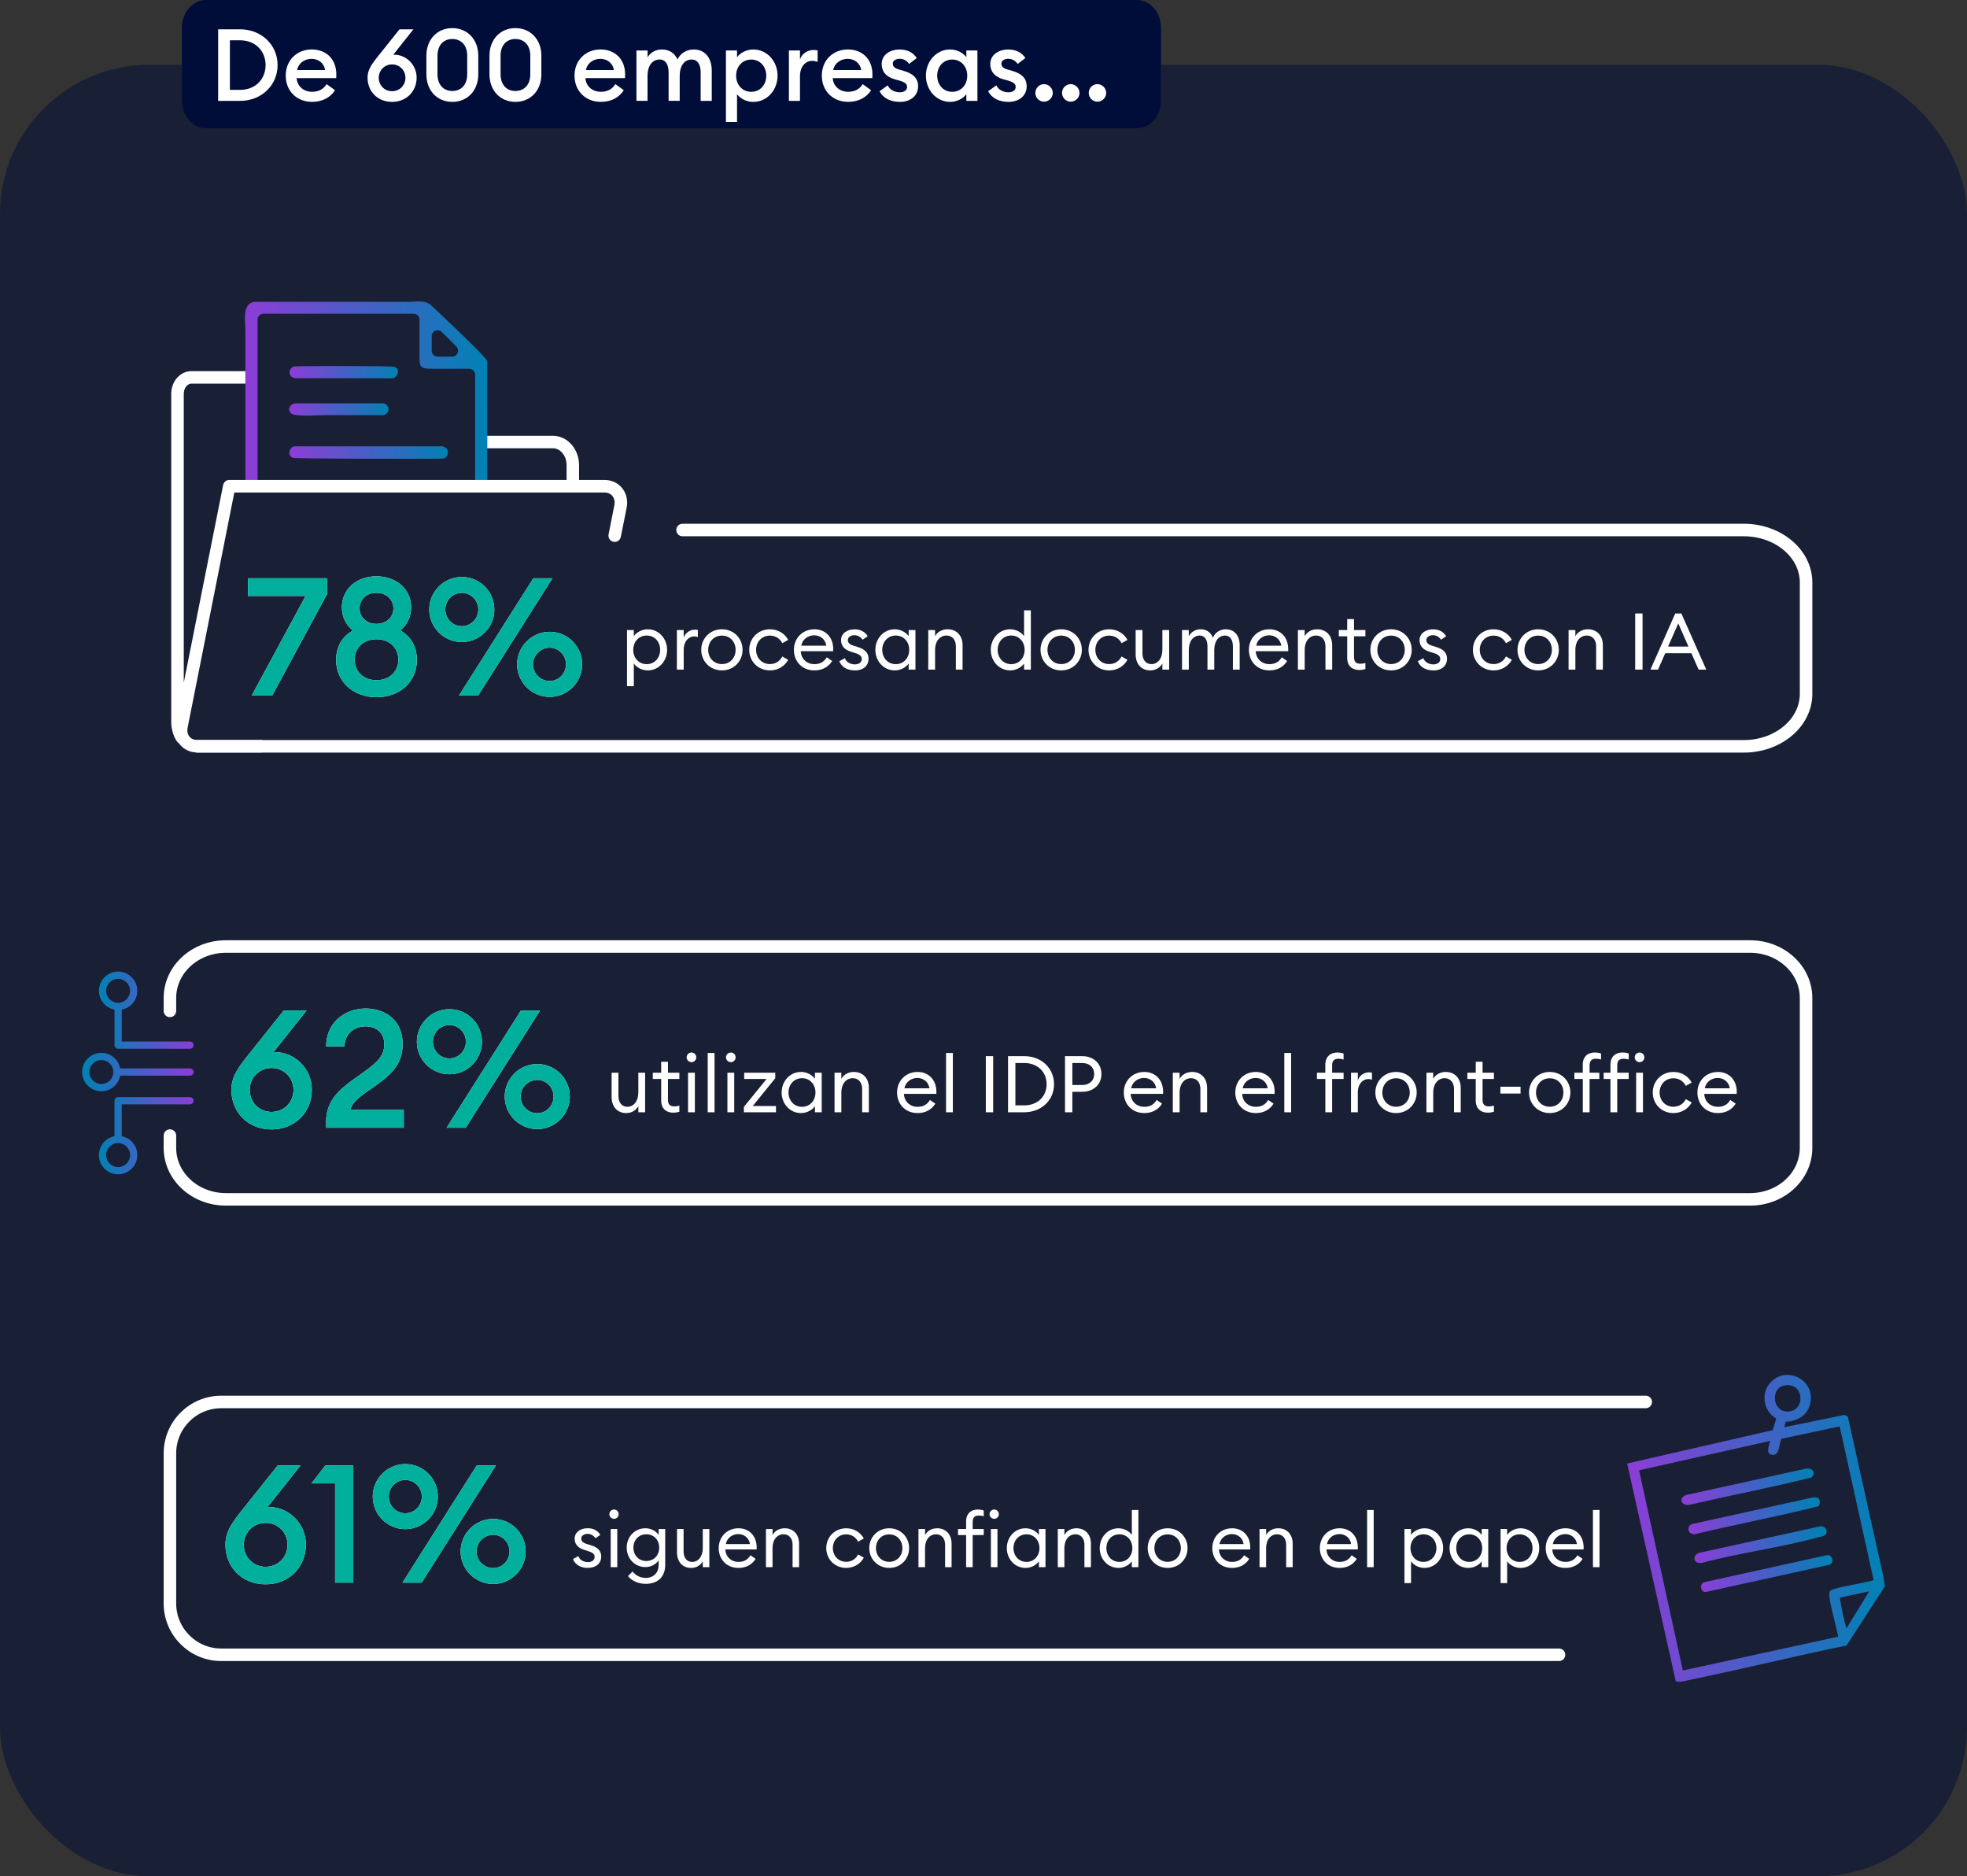 <?xml version="1.0" encoding="UTF-8"?>
<svg xmlns="http://www.w3.org/2000/svg" xmlns:xlink="http://www.w3.org/1999/xlink" id="Layer_1" data-name="Layer 1" viewBox="0 0 800 763" width="800" height="763">
  <rect x="0" y="0" width="800" height="763" fill="#333333" stroke="none"/>
  <defs>
    <style>
      .cls-1 {
        fill: url(#Unbenannter_Verlauf_8);
      }

      .cls-2 {
        fill: url(#Unbenannter_Verlauf_3);
      }

      .cls-3 {
        fill: #fff;
      }

      .cls-4 {
        fill: #00b09c;
      }

      .cls-5 {
        fill: url(#Unbenannter_Verlauf_7);
      }

      .cls-6 {
        fill: url(#Unbenannter_Verlauf_12);
      }

      .cls-7 {
        fill: url(#Unbenannter_Verlauf_6);
      }

      .cls-8 {
        fill: url(#Unbenannter_Verlauf_5);
      }

      .cls-9 {
        fill: url(#Unbenannter_Verlauf_10);
      }

      .cls-10 {
        isolation: isolate;
      }

      .cls-11 {
        fill: url(#Unbenannter_Verlauf_11);
      }

      .cls-12 {
        fill: #000d39;
      }

      .cls-13 {
        fill: none;
        stroke: #fff;
        stroke-linecap: round;
        stroke-linejoin: round;
        stroke-width: 5.09px;
      }

      .cls-14 {
        fill: url(#Unbenannter_Verlauf_4);
      }

      .cls-15 {
        fill: url(#Unbenannter_Verlauf);
      }

      .cls-16 {
        fill: url(#Unbenannter_Verlauf_9);
      }

      .cls-17 {
        fill: url(#Unbenannter_Verlauf_2);
      }

      .cls-18 {
        opacity: .5;
      }
    </style>
    <linearGradient id="Unbenannter_Verlauf" data-name="Unbenannter Verlauf" x1="181.18" y1="2356.82" x2="279.73" y2="2356.82" gradientTransform="translate(-81.57 -2197.88)" gradientUnits="userSpaceOnUse">
      <stop offset="0" stop-color="#8c3dd7"/>
      <stop offset="1" stop-color="#0082b4"/>
    </linearGradient>
    <linearGradient id="Unbenannter_Verlauf_2" data-name="Unbenannter Verlauf 2" x1="199.32" y1="2349.23" x2="243.41" y2="2349.23" gradientTransform="translate(-81.57 -2197.88)" gradientUnits="userSpaceOnUse">
      <stop offset="0" stop-color="#8c3dd7"/>
      <stop offset="1" stop-color="#0082b4"/>
    </linearGradient>
    <linearGradient id="Unbenannter_Verlauf_3" data-name="Unbenannter Verlauf 3" x1="199.16" y1="2364.38" x2="239.59" y2="2364.38" gradientTransform="translate(-81.57 -2197.88)" gradientUnits="userSpaceOnUse">
      <stop offset="0" stop-color="#8c3dd7"/>
      <stop offset="1" stop-color="#0082b4"/>
    </linearGradient>
    <linearGradient id="Unbenannter_Verlauf_4" data-name="Unbenannter Verlauf 4" x1="199.22" y1="2381.89" x2="263.74" y2="2381.89" gradientTransform="translate(-81.57 -2197.88)" gradientUnits="userSpaceOnUse">
      <stop offset="0" stop-color="#8c3dd7"/>
      <stop offset="1" stop-color="#0082b4"/>
    </linearGradient>
    <linearGradient id="Unbenannter_Verlauf_5" data-name="Unbenannter Verlauf 5" x1="2448.82" y1="-992.63" x2="2487.32" y2="-992.63" gradientTransform="translate(2527.56 1403.42) rotate(-180) scale(1 -1)" gradientUnits="userSpaceOnUse">
      <stop offset="0" stop-color="#8c3dd7"/>
      <stop offset="1" stop-color="#0082b4"/>
    </linearGradient>
    <linearGradient id="Unbenannter_Verlauf_6" data-name="Unbenannter Verlauf 6" x1="2448.82" y1="-967.47" x2="2494.15" y2="-967.47" gradientTransform="translate(2527.56 1403.42) rotate(-180) scale(1 -1)" gradientUnits="userSpaceOnUse">
      <stop offset="0" stop-color="#8c3dd7"/>
      <stop offset="1" stop-color="#0082b4"/>
    </linearGradient>
    <linearGradient id="Unbenannter_Verlauf_7" data-name="Unbenannter Verlauf 7" x1="2448.82" y1="-941.59" x2="2487.33" y2="-941.59" gradientTransform="translate(2527.56 1403.42) rotate(-180) scale(1 -1)" gradientUnits="userSpaceOnUse">
      <stop offset="0" stop-color="#8c3dd7"/>
      <stop offset="1" stop-color="#0082b4"/>
    </linearGradient>
    <linearGradient id="Unbenannter_Verlauf_8" data-name="Unbenannter Verlauf 8" x1="661.78" y1="142.49" x2="766.58" y2="142.49" gradientTransform="translate(0 764) scale(1 -1)" gradientUnits="userSpaceOnUse">
      <stop offset="0" stop-color="#8c3dd7"/>
      <stop offset="1" stop-color="#0082b4"/>
    </linearGradient>
    <linearGradient id="Unbenannter_Verlauf_9" data-name="Unbenannter Verlauf 9" x1="691.8" y1="124.12" x2="745.28" y2="124.12" gradientTransform="translate(0 764) scale(1 -1)" gradientUnits="userSpaceOnUse">
      <stop offset="0" stop-color="#8c3dd7"/>
      <stop offset="1" stop-color="#0082b4"/>
    </linearGradient>
    <linearGradient id="Unbenannter_Verlauf_10" data-name="Unbenannter Verlauf 10" x1="689.16" y1="135.85" x2="742.89" y2="135.85" gradientTransform="translate(0 764) scale(1 -1)" gradientUnits="userSpaceOnUse">
      <stop offset="0" stop-color="#8c3dd7"/>
      <stop offset="1" stop-color="#0082b4"/>
    </linearGradient>
    <linearGradient id="Unbenannter_Verlauf_11" data-name="Unbenannter Verlauf 11" x1="686.7" y1="147.61" x2="740.13" y2="147.61" gradientTransform="translate(0 764) scale(1 -1)" gradientUnits="userSpaceOnUse">
      <stop offset="0" stop-color="#8c3dd7"/>
      <stop offset="1" stop-color="#0082b4"/>
    </linearGradient>
    <linearGradient id="Unbenannter_Verlauf_12" data-name="Unbenannter Verlauf 12" x1="683.85" y1="159.41" x2="737.65" y2="159.41" gradientTransform="translate(0 764) scale(1 -1)" gradientUnits="userSpaceOnUse">
      <stop offset="0" stop-color="#8c3dd7"/>
      <stop offset="1" stop-color="#0082b4"/>
    </linearGradient>
  </defs>
  <g class="cls-18">
    <rect class="cls-12" y="26.36" width="800" height="736.64" rx="60.63" ry="60.63"/>
  </g>
  <g>
    <g>
      <g>
        <g class="cls-10">
          <g class="cls-10">
            <path class="cls-3" d="M102.38,282.85l21.9-40.5h-23.44v-7.19h32.24v6.31l-22.37,41.38h-8.33Z"/>
          </g>
          <g class="cls-10">
            <path class="cls-3" d="M153.09,283.52c-9.4,0-16.39-6.31-16.39-15.11,0-5.51,2.55-9.67,6.85-12.02-2.89-2.22-4.5-5.58-4.5-9.47,0-7.25,5.84-12.56,14.04-12.56s14.11,5.31,14.11,12.56c0,3.9-1.61,7.25-4.43,9.47,4.3,2.35,6.78,6.52,6.78,12.02,0,8.8-6.85,15.11-16.46,15.11ZM153.09,276.6c5.64,0,8.93-3.83,8.93-8.33s-3.29-8.33-8.87-8.33-8.93,3.76-8.93,8.33,3.43,8.33,8.87,8.33ZM153.09,253.7c4.23,0,6.92-2.89,6.92-6.31s-2.69-6.31-6.92-6.31-6.85,2.75-6.85,6.31,2.82,6.31,6.85,6.31Z"/>
            <path class="cls-3" d="M187.82,261.09c-7.32,0-13.23-5.98-13.23-13.23s5.91-13.23,13.23-13.23,13.23,5.91,13.23,13.23-5.98,13.23-13.23,13.23ZM187.82,254.64c3.76,0,6.72-3.09,6.72-6.78s-2.96-6.78-6.72-6.78-6.72,3.09-6.72,6.78,2.96,6.78,6.72,6.78ZM216.9,235.16h7.79l-30.23,47.69h-7.79l30.23-47.69ZM223.55,283.39c-7.32,0-13.23-5.98-13.23-13.23s5.91-13.23,13.23-13.23,13.23,5.91,13.23,13.23-5.98,13.23-13.23,13.23ZM223.55,276.94c3.69,0,6.65-3.09,6.65-6.78s-2.96-6.78-6.65-6.78-6.78,3.09-6.78,6.78,3.02,6.78,6.78,6.78Z"/>
          </g>
        </g>
        <g class="cls-10">
          <g class="cls-10">
            <path class="cls-4" d="M102.38,282.85l21.9-40.5h-23.44v-7.19h32.24v6.31l-22.37,41.38h-8.33Z"/>
          </g>
          <g class="cls-10">
            <path class="cls-4" d="M153.09,283.52c-9.4,0-16.39-6.31-16.39-15.11,0-5.51,2.55-9.67,6.85-12.02-2.89-2.22-4.5-5.58-4.5-9.47,0-7.25,5.84-12.56,14.04-12.56s14.11,5.31,14.11,12.56c0,3.9-1.61,7.25-4.43,9.47,4.3,2.35,6.78,6.52,6.78,12.02,0,8.8-6.85,15.11-16.46,15.11ZM153.09,276.6c5.64,0,8.93-3.83,8.93-8.33s-3.29-8.33-8.87-8.33-8.93,3.76-8.93,8.33,3.43,8.33,8.87,8.33ZM153.09,253.7c4.23,0,6.92-2.89,6.92-6.31s-2.69-6.31-6.92-6.31-6.85,2.75-6.85,6.31,2.82,6.31,6.85,6.31Z"/>
            <path class="cls-4" d="M187.82,261.09c-7.32,0-13.23-5.98-13.23-13.23s5.91-13.23,13.23-13.23,13.23,5.91,13.23,13.23-5.98,13.23-13.23,13.23ZM187.82,254.64c3.76,0,6.72-3.09,6.72-6.78s-2.96-6.78-6.72-6.78-6.72,3.09-6.72,6.78,2.96,6.78,6.72,6.78ZM216.9,235.16h7.79l-30.23,47.69h-7.79l30.23-47.69ZM223.55,283.39c-7.32,0-13.23-5.98-13.23-13.23s5.91-13.23,13.23-13.23,13.23,5.91,13.23,13.23-5.98,13.23-13.23,13.23ZM223.55,276.94c3.69,0,6.65-3.09,6.65-6.78s-2.96-6.78-6.65-6.78-6.78,3.09-6.78,6.78,3.02,6.78,6.78,6.78Z"/>
          </g>
        </g>
      </g>
      <g class="cls-10">
        <g class="cls-10">
          <path class="cls-3" d="M255.01,256.22h2.77v2.48c1.06-1.54,3.25-2.8,5.66-2.8,4.47,0,7.88,3.76,7.88,8.36s-3.41,8.36-7.88,8.36c-2.41,0-4.6-1.25-5.66-2.8v9.2h-2.77v-22.79ZM263.02,258.44c-3.25,0-5.47,2.57-5.47,5.82s2.22,5.82,5.47,5.82,5.47-2.57,5.47-5.82-2.22-5.82-5.47-5.82Z"/>
        </g>
        <g class="cls-10">
          <path class="cls-3" d="M275.3,256.22h2.77v3.12c.64-2.06,2.64-3.28,4.5-3.28.42,0,.8.03,1.25.13v2.86c-.51-.19-.96-.26-1.51-.26-2.03,0-4.24,1.77-4.24,5.53v7.97h-2.77v-16.08Z"/>
        </g>
        <g class="cls-10">
          <path class="cls-3" d="M293.62,272.62c-4.85,0-8.42-3.73-8.42-8.36s3.57-8.36,8.42-8.36,8.39,3.73,8.39,8.36-3.57,8.36-8.39,8.36ZM293.62,270.05c3.34,0,5.56-2.57,5.56-5.79s-2.22-5.79-5.56-5.79-5.59,2.57-5.59,5.79,2.25,5.79,5.59,5.79Z"/>
          <path class="cls-3" d="M313.14,272.62c-4.85,0-8.42-3.7-8.42-8.36s3.57-8.36,8.42-8.36c3.31,0,6.01,1.74,7.43,4.31l-2.41,1.35c-.9-1.83-2.7-3.09-5.02-3.09-3.34,0-5.63,2.57-5.63,5.79s2.28,5.79,5.63,5.79c2.31,0,4.12-1.25,5.02-3.09l2.41,1.35c-1.41,2.57-4.12,4.31-7.43,4.31Z"/>
          <path class="cls-3" d="M331.24,255.9c4.21,0,7.62,2.93,7.65,8.07,0,.29,0,.48-.03.84h-13.18c.1,3.02,2.38,5.27,5.56,5.27,2.48,0,4.02-1.09,5.02-2.8l2.19,1.51c-1.45,2.35-3.89,3.83-7.23,3.83-4.98,0-8.33-3.63-8.33-8.36s3.47-8.36,8.36-8.36ZM325.87,262.56h10.19c-.39-2.64-2.48-4.21-4.92-4.21s-4.76,1.54-5.27,4.21Z"/>
          <path class="cls-3" d="M347.66,272.62c-2.86,0-5.34-1.22-6.3-3.73l2.25-1.25c.58,1.64,2.31,2.54,4.08,2.54,1.54,0,2.8-.77,2.8-2.15,0-1.16-.71-1.86-2.8-2.51l-1.61-.51c-2.64-.77-4.02-2.44-4.02-4.69.03-2.76,2.44-4.4,5.53-4.4,2.38,0,4.24,1,5.3,2.8l-2.06,1.42c-.71-1.03-1.8-1.83-3.34-1.83-1.35,0-2.67.74-2.67,1.93,0,.96.51,1.77,2.28,2.32l1.77.55c2.76.84,4.37,2.28,4.37,4.73,0,3.09-2.38,4.82-5.59,4.82Z"/>
          <path class="cls-3" d="M363.9,255.9c2.41,0,4.6,1.25,5.66,2.8v-2.48h2.76v16.08h-2.76v-2.48c-1.06,1.54-3.25,2.8-5.66,2.8-4.5,0-7.88-3.76-7.88-8.36s3.38-8.36,7.88-8.36ZM364.32,258.44c-3.25,0-5.5,2.57-5.5,5.82s2.25,5.82,5.5,5.82,5.47-2.57,5.47-5.82-2.22-5.82-5.47-5.82Z"/>
          <path class="cls-3" d="M377.53,256.22h2.77v2.48c1.09-1.9,3.02-2.8,5.11-2.8,3.6,0,6.08,2.51,6.08,6.49v9.9h-2.73v-9.48c0-2.7-1.54-4.37-3.79-4.37-2.6,0-4.66,2.12-4.66,5.88v7.97h-2.77v-16.08Z"/>
          <path class="cls-3" d="M410.84,255.9c2.41,0,4.6,1.25,5.66,2.8v-10.51h2.76v24.11h-2.76v-2.48c-1.06,1.54-3.25,2.8-5.66,2.8-4.5,0-7.88-3.76-7.88-8.36s3.38-8.36,7.88-8.36ZM411.26,258.44c-3.25,0-5.5,2.57-5.5,5.82s2.25,5.82,5.5,5.82,5.47-2.57,5.47-5.82-2.22-5.82-5.47-5.82Z"/>
          <path class="cls-3" d="M431.61,272.62c-4.86,0-8.42-3.73-8.42-8.36s3.57-8.36,8.42-8.36,8.39,3.73,8.39,8.36-3.57,8.36-8.39,8.36ZM431.61,270.05c3.34,0,5.56-2.57,5.56-5.79s-2.22-5.79-5.56-5.79-5.59,2.57-5.59,5.79,2.25,5.79,5.59,5.79Z"/>
          <path class="cls-3" d="M451.12,272.62c-4.85,0-8.42-3.7-8.42-8.36s3.57-8.36,8.42-8.36c3.31,0,6.01,1.74,7.43,4.31l-2.41,1.35c-.9-1.83-2.7-3.09-5.02-3.09-3.34,0-5.63,2.57-5.63,5.79s2.28,5.79,5.63,5.79c2.31,0,4.12-1.25,5.02-3.09l2.41,1.35c-1.42,2.57-4.12,4.31-7.43,4.31Z"/>
          <path class="cls-3" d="M461.89,256.22h2.76v9.45c0,2.7,1.42,4.4,3.63,4.4,2.51,0,4.47-2.19,4.47-5.88v-7.97h2.76v16.08h-2.76v-2.48c-1.06,1.86-2.93,2.8-4.95,2.8-3.54,0-5.92-2.54-5.92-6.53v-9.87Z"/>
          <path class="cls-3" d="M480.73,256.22h2.76v2.48c.93-1.7,2.7-2.8,4.85-2.8,2.41,0,4.15,1.32,4.95,3.44.87-2.12,2.89-3.44,5.27-3.44,3.5,0,5.63,2.6,5.63,6.53v9.87h-2.76v-9.45c0-2.6-1.09-4.4-3.18-4.4-2.6,0-4.4,2.25-4.4,5.88v7.97h-2.76v-9.45c0-2.6-1.06-4.4-3.15-4.4-2.6,0-4.44,2.25-4.44,5.88v7.97h-2.76v-16.08Z"/>
          <path class="cls-3" d="M516.29,255.9c4.21,0,7.62,2.93,7.65,8.07,0,.29,0,.48-.03.84h-13.18c.1,3.02,2.38,5.27,5.56,5.27,2.48,0,4.02-1.09,5.02-2.8l2.19,1.51c-1.45,2.35-3.89,3.83-7.23,3.83-4.98,0-8.33-3.63-8.33-8.36s3.47-8.36,8.36-8.36ZM510.92,262.56h10.19c-.39-2.64-2.48-4.21-4.92-4.21s-4.76,1.54-5.27,4.21Z"/>
        </g>
        <g class="cls-10">
          <path class="cls-3" d="M527.86,256.22h2.76v2.48c1.09-1.9,3.02-2.8,5.11-2.8,3.6,0,6.08,2.51,6.08,6.49v9.9h-2.73v-9.48c0-2.7-1.54-4.37-3.79-4.37-2.6,0-4.66,2.12-4.66,5.88v7.97h-2.76v-16.08Z"/>
        </g>
        <g class="cls-10">
          <path class="cls-3" d="M552.84,272.46c-2.8,0-4.92-1.58-4.92-4.92v-8.78h-3.41v-2.54h3.41v-4.47h2.77v4.47h4.63v2.54h-4.63v8.42c0,2.06.93,2.73,2.67,2.73.68,0,1.45-.13,1.96-.32v2.48c-.67.22-1.48.39-2.47.39Z"/>
        </g>
        <g class="cls-10">
          <path class="cls-3" d="M565.77,272.62c-4.85,0-8.42-3.73-8.42-8.36s3.57-8.36,8.42-8.36,8.39,3.73,8.39,8.36-3.57,8.36-8.39,8.36ZM565.77,270.05c3.34,0,5.56-2.57,5.56-5.79s-2.22-5.79-5.56-5.79-5.59,2.57-5.59,5.79,2.25,5.79,5.59,5.79Z"/>
        </g>
        <g class="cls-10">
          <path class="cls-3" d="M582.94,272.62c-2.86,0-5.34-1.22-6.3-3.73l2.25-1.25c.58,1.64,2.32,2.54,4.08,2.54,1.54,0,2.8-.77,2.8-2.15,0-1.16-.71-1.86-2.8-2.51l-1.61-.51c-2.64-.77-4.02-2.44-4.02-4.69.03-2.76,2.44-4.4,5.53-4.4,2.38,0,4.24,1,5.3,2.8l-2.06,1.42c-.71-1.03-1.8-1.83-3.34-1.83-1.35,0-2.67.74-2.67,1.93,0,.96.51,1.77,2.28,2.32l1.77.55c2.77.84,4.37,2.28,4.37,4.73,0,3.09-2.38,4.82-5.59,4.82Z"/>
          <path class="cls-3" d="M607.47,272.62c-4.85,0-8.42-3.7-8.42-8.36s3.57-8.36,8.42-8.36c3.31,0,6.01,1.74,7.43,4.31l-2.41,1.35c-.9-1.83-2.7-3.09-5.02-3.09-3.34,0-5.63,2.57-5.63,5.79s2.28,5.79,5.63,5.79c2.31,0,4.12-1.25,5.02-3.09l2.41,1.35c-1.42,2.57-4.12,4.31-7.43,4.31Z"/>
          <path class="cls-3" d="M625.6,272.62c-4.86,0-8.42-3.73-8.42-8.36s3.57-8.36,8.42-8.36,8.39,3.73,8.39,8.36-3.57,8.36-8.39,8.36ZM625.6,270.05c3.34,0,5.56-2.57,5.56-5.79s-2.22-5.79-5.56-5.79-5.59,2.57-5.59,5.79,2.25,5.79,5.59,5.79Z"/>
          <path class="cls-3" d="M637.95,256.22h2.76v2.48c1.09-1.9,3.02-2.8,5.11-2.8,3.6,0,6.08,2.51,6.08,6.49v9.9h-2.73v-9.48c0-2.7-1.54-4.37-3.79-4.37-2.6,0-4.66,2.12-4.66,5.88v7.97h-2.76v-16.08Z"/>
          <path class="cls-3" d="M665.05,249.47h2.99v22.83h-2.99v-22.83Z"/>
        </g>
        <g class="cls-10">
          <path class="cls-3" d="M681.35,249.47h2.48l10.13,22.83h-3.12l-2.93-6.66h-10.64l-2.93,6.66h-3.09l10.09-22.83ZM686.72,262.94l-4.15-9.42-4.15,9.42h8.29Z"/>
        </g>
      </g>
      <g>
        <g id="Document_management_system_light" data-name="Document management system light">
          <g id="Document_management_system" data-name="Document management system">
            <g>
              <g>
                <path class="cls-15" d="M99.82,195.28h4.94v-65.33c0-1.32,1.07-2.39,2.39-2.39h61.08c1.32,0,2.39,1.07,2.39,2.39v11.2c0,9.54-.97,8.82,9.4,8.82h10.83c1.32,0,2.39,1.07,2.39,2.39v42.92h4.92c0-21.69,0-44.62-.02-47.84,0-.56-.2-1.09-.56-1.52-3.49-4.18-19.81-19.52-22.36-21.86-2.38-2.18-6.01-1.3-9.28-1.3h-62.44c-.22,0-.45.02-.67.09-4.37,1.34-3.02,7.72-3.03,11.5v60.94h.02ZM175.58,136.67c0-2.1,2.52-3.18,4.04-1.73,1.93,1.84,4.1,4.07,6.01,6.03,1.47,1.52.4,4.05-1.72,4.05h-5.94c-1.32,0-2.39-1.07-2.39-2.39v-5.97h0Z"/>
                <path class="cls-17" d="M120.38,153.8c2.87.07,5.76,0,8.62,0h25.9c1.69,0,3.44.11,5.13,0,1.86-.85,2.75-3.79.36-4.62-1.19-.42-34.76-.4-40.75-.18-2.83.98-2.41,4.73.74,4.81h0Z"/>
                <path class="cls-2" d="M118.48,168.15c1.73,1.41,11.4.66,13.9.66h23.23c1.33,0,2.41-1.07,2.41-2.4s-1.08-2.41-2.41-2.41h-35.35c-2.17.14-3.74,2.54-1.78,4.15h0Z"/>
                <path class="cls-14" d="M179.73,181.5h-55.76c-1.3,0-2.63-.07-3.93-.02-.26,0-.54.04-.78.17-1.82.84-2.33,3.47-.28,4.5.89.45,50.11.45,60.77.37,1.34,0,2.42-1.1,2.42-2.44v-.14c0-1.34-1.09-2.44-2.44-2.44h0Z"/>
              </g>
              <path class="cls-3" d="M252.98,198.41h-.02c-1.73-2.09-4.26-3.24-7.12-3.24h-10.33v-6.01c0-6.59-4.78-11.95-10.65-11.95h-26.69v5.08h26.69c3.07,0,5.58,3.08,5.58,6.88v6.01H93.18c-1.14,0-2.16.85-2.42,2.04l-16.02,80.4v-117.55c0-2.17,1.44-4.06,3.08-4.06h21.98v-5.08h-21.98c-4.5,0-8.17,4.11-8.17,9.15v133.98c0,2.21,1.12,6.89,3.27,8.34.09.12.14.25.24.36,1.73,2.1,4.27,3.25,7.15,3.25h25.78c1.4,0,2.54-1.14,2.54-2.54h0c0-1.4-1.14-2.54-2.54-2.54h-25.8c-1.36,0-2.52-.5-3.25-1.39-.76-.94-1.01-2.25-.72-3.69l18.98-95.58h150.53c1.33,0,2.48.5,3.22,1.39.79.96,1.09,2.27.84,3.69h0l-2.38,11.98c-.31,1.57.89,3.04,2.49,3.04h0c1.21,0,2.25-.86,2.49-2.04l2.39-11.96c.55-2.92-.14-5.81-1.9-7.94v-.02Z"/>
            </g>
          </g>
        </g>
        <path class="cls-13" d="M80.32,303.5h628.88c14,0,25.35-9.56,25.35-21.35v-45.27c0-11.79-11.35-21.35-25.35-21.35h-431.6"/>
      </g>
    </g>
    <g>
      <path class="cls-13" d="M69.11,411.09v-5.28c0-11.54,10.18-20.9,22.74-20.9h619.95c12.56,0,22.74,9.36,22.74,20.9v61.01c0,11.54-10.18,20.9-22.74,20.9H91.85c-12.56,0-22.74-9.36-22.74-20.9v-5.03"/>
      <g>
        <g id="AI_documents_smart_content" data-name="AI documents smart content">
          <g id="AI_documents_smart_content-2" data-name="AI documents smart content-2">
            <g>
              <path class="cls-8" d="M48.04,426.48h29.23c.81,0,1.47-.66,1.47-1.47h0c0-.81-.66-1.47-1.47-1.47h-27.76v-12.97c4-.76,6.92-4.57,6.24-8.92-.53-3.38-3.35-6.08-6.75-6.49-4.74-.56-8.76,3.12-8.76,7.75,0,3.8,2.73,6.97,6.34,7.66v14.44c0,.81.66,1.47,1.47,1.47h0ZM43.17,402.92c0-2.69,2.18-4.87,4.87-4.87s4.87,2.18,4.87,4.87-2.18,4.87-4.87,4.87-4.87-2.18-4.87-4.87Z"/>
              <path class="cls-7" d="M41.22,443.76c3.81,0,6.97-2.73,7.66-6.34h28.39c.81,0,1.47-.66,1.47-1.47h0c0-.81-.66-1.47-1.47-1.47h-28.39c-.69-3.61-3.85-6.34-7.66-6.34-4.31,0-7.81,3.49-7.81,7.81s3.5,7.8,7.81,7.81ZM36.35,435.95c0-2.69,2.18-4.87,4.87-4.87s4.87,2.18,4.87,4.87-2.18,4.87-4.87,4.87-4.87-2.18-4.87-4.87Z"/>
              <path class="cls-5" d="M55.85,469.72c0-3.81-2.73-6.98-6.34-7.66v-12.98h27.76c.81,0,1.47-.66,1.47-1.47h0c0-.81-.66-1.47-1.47-1.47h-29.23c-.81,0-1.47.66-1.47,1.47v14.45c-3.61.69-6.34,3.85-6.34,7.65,0,4.31,3.49,7.81,7.81,7.81s7.8-3.49,7.81-7.8ZM43.17,469.72c0-2.69,2.18-4.88,4.87-4.88s4.88,2.18,4.88,4.87-2.18,4.88-4.87,4.88-4.87-2.18-4.87-4.87h-.01Z"/>
            </g>
          </g>
        </g>
        <g>
          <g class="cls-10">
            <g class="cls-10">
              <path class="cls-3" d="M110.43,459.28c-9.67,0-16.32-7.05-16.32-16.05,0-4.9,2.22-8.19,5.37-12.36l15.92-19.95h9.27l-13.43,16.93h.74c7.52,0,14.84,6.38,14.84,15.31s-6.65,16.12-16.39,16.12ZM110.43,452.16c5.1,0,8.93-3.96,8.93-8.93s-3.83-8.93-8.93-8.93-8.87,4.03-8.87,8.93,3.76,8.93,8.87,8.93Z"/>
              <path class="cls-3" d="M164.23,458.61h-31.57v-2.69c0-10.48,8.66-15.05,15.65-20.22,4.9-3.56,7.99-6.25,7.99-11.08,0-4.23-2.89-7.25-7.59-7.25s-8.53,3.09-8.6,8.13h-7.46c0-9.2,7.05-15.38,16.12-15.38,7.99,0,14.98,4.84,14.98,14.31,0,7.59-3.56,11.69-10.55,16.73-4.3,3.22-9.6,5.91-10.81,10.21h21.83v7.25Z"/>
              <path class="cls-3" d="M182.77,436.85c-7.32,0-13.23-5.98-13.23-13.23s5.91-13.23,13.23-13.23,13.23,5.91,13.23,13.23-5.98,13.23-13.23,13.23ZM182.77,430.4c3.76,0,6.72-3.09,6.72-6.78s-2.96-6.78-6.72-6.78-6.72,3.09-6.72,6.78,2.96,6.78,6.72,6.78ZM211.86,410.92h7.79l-30.23,47.69h-7.79l30.23-47.69ZM218.51,459.15c-7.32,0-13.23-5.98-13.23-13.23s5.91-13.23,13.23-13.23,13.23,5.91,13.23,13.23-5.98,13.23-13.23,13.23ZM218.51,452.7c3.69,0,6.65-3.09,6.65-6.78s-2.96-6.78-6.65-6.78-6.78,3.09-6.78,6.78,3.02,6.78,6.78,6.78Z"/>
            </g>
          </g>
          <g class="cls-10">
            <g class="cls-10">
              <path class="cls-4" d="M110.43,459.28c-9.67,0-16.32-7.05-16.32-16.05,0-4.9,2.22-8.19,5.37-12.36l15.92-19.95h9.27l-13.43,16.93h.74c7.52,0,14.84,6.38,14.84,15.31s-6.65,16.12-16.39,16.12ZM110.43,452.16c5.1,0,8.93-3.96,8.93-8.93s-3.83-8.93-8.93-8.93-8.87,4.03-8.87,8.93,3.76,8.93,8.87,8.93Z"/>
              <path class="cls-4" d="M164.23,458.61h-31.57v-2.69c0-10.48,8.66-15.05,15.65-20.22,4.9-3.56,7.99-6.25,7.99-11.08,0-4.23-2.89-7.25-7.59-7.25s-8.53,3.09-8.6,8.13h-7.46c0-9.2,7.05-15.38,16.12-15.38,7.99,0,14.98,4.84,14.98,14.31,0,7.59-3.56,11.69-10.55,16.73-4.3,3.22-9.6,5.91-10.81,10.21h21.83v7.25Z"/>
              <path class="cls-4" d="M182.77,436.85c-7.32,0-13.23-5.98-13.23-13.23s5.91-13.23,13.23-13.23,13.23,5.91,13.23,13.23-5.98,13.23-13.23,13.23ZM182.77,430.4c3.76,0,6.72-3.09,6.72-6.78s-2.96-6.78-6.72-6.78-6.72,3.09-6.72,6.78,2.96,6.78,6.72,6.78ZM211.86,410.92h7.79l-30.23,47.69h-7.79l30.23-47.69ZM218.51,459.15c-7.32,0-13.23-5.98-13.23-13.23s5.91-13.23,13.23-13.23,13.23,5.91,13.23,13.23-5.98,13.23-13.23,13.23ZM218.51,452.7c3.69,0,6.65-3.09,6.65-6.78s-2.96-6.78-6.65-6.78-6.78,3.09-6.78,6.78,3.02,6.78,6.78,6.78Z"/>
            </g>
          </g>
        </g>
        <g class="cls-10">
          <g class="cls-10">
            <path class="cls-3" d="M248.75,436.23h2.77v9.45c0,2.7,1.41,4.4,3.63,4.4,2.51,0,4.47-2.19,4.47-5.88v-7.97h2.76v16.08h-2.76v-2.48c-1.06,1.86-2.93,2.8-4.95,2.8-3.54,0-5.92-2.54-5.92-6.53v-9.87Z"/>
            <path class="cls-3" d="M273.83,452.47c-2.8,0-4.92-1.58-4.92-4.92v-8.78h-3.41v-2.54h3.41v-4.47h2.76v4.47h4.63v2.54h-4.63v8.42c0,2.06.93,2.73,2.67,2.73.67,0,1.45-.13,1.96-.32v2.48c-.68.22-1.48.39-2.48.39Z"/>
            <path class="cls-3" d="M281.25,431.93c-1.09,0-1.99-.87-1.99-1.96s.9-1.96,1.99-1.96,1.93.9,1.93,1.96-.84,1.96-1.93,1.96ZM279.84,436.23h2.77v16.08h-2.77v-16.08Z"/>
            <path class="cls-3" d="M287.84,428.2h2.77v24.11h-2.77v-24.11Z"/>
            <path class="cls-3" d="M297.26,431.93c-1.09,0-1.99-.87-1.99-1.96s.9-1.96,1.99-1.96,1.93.9,1.93,1.96-.84,1.96-1.93,1.96ZM295.85,436.23h2.77v16.08h-2.77v-16.08Z"/>
          </g>
          <g class="cls-10">
            <path class="cls-3" d="M302.54,450.12l9.23-11.35h-9.1v-2.54h12.64v2.22l-9.16,11.32h9.45v2.54h-13.05v-2.19Z"/>
          </g>
          <g class="cls-10">
            <path class="cls-3" d="M325.78,435.91c2.41,0,4.6,1.25,5.66,2.8v-2.48h2.76v16.08h-2.76v-2.48c-1.06,1.54-3.25,2.8-5.66,2.8-4.5,0-7.88-3.76-7.88-8.36s3.38-8.36,7.88-8.36ZM326.19,438.45c-3.25,0-5.5,2.57-5.5,5.82s2.25,5.82,5.5,5.82,5.47-2.57,5.47-5.82-2.22-5.82-5.47-5.82Z"/>
            <path class="cls-3" d="M339.41,436.23h2.77v2.48c1.09-1.9,3.02-2.8,5.11-2.8,3.6,0,6.08,2.51,6.08,6.49v9.9h-2.73v-9.48c0-2.7-1.54-4.37-3.79-4.37-2.6,0-4.66,2.12-4.66,5.88v7.97h-2.77v-16.08Z"/>
            <path class="cls-3" d="M373.2,435.91c4.21,0,7.62,2.93,7.65,8.07,0,.29,0,.48-.03.84h-13.18c.1,3.02,2.38,5.27,5.56,5.27,2.48,0,4.02-1.09,5.02-2.8l2.19,1.51c-1.45,2.35-3.89,3.83-7.23,3.83-4.98,0-8.33-3.63-8.33-8.36s3.47-8.36,8.36-8.36ZM367.83,442.57h10.19c-.39-2.64-2.48-4.21-4.92-4.21s-4.76,1.54-5.27,4.21Z"/>
            <path class="cls-3" d="M384.77,428.2h2.77v24.11h-2.77v-24.11Z"/>
            <path class="cls-3" d="M400.94,429.48h2.99v22.83h-2.99v-22.83Z"/>
            <path class="cls-3" d="M409.98,429.48h6.56c7.01,0,12.15,4.89,12.15,11.41s-5.14,11.41-12.15,11.41h-6.56v-22.83ZM416.54,449.51c5.5,0,9.13-3.67,9.13-8.62s-3.63-8.62-9.13-8.62h-3.57v17.23h3.57Z"/>
          </g>
          <g class="cls-10">
            <path class="cls-3" d="M447.97,436.75c0,4.12-3.09,7.23-7.84,7.23h-3.99v8.33h-2.99v-22.83h6.98c4.76,0,7.84,3.15,7.84,7.27ZM445.02,436.75c0-2.54-1.74-4.47-4.89-4.47h-3.99v8.94h3.99c3.15,0,4.89-1.93,4.89-4.47Z"/>
          </g>
          <g class="cls-10">
            <path class="cls-3" d="M465.41,435.91c4.21,0,7.62,2.93,7.65,8.07,0,.29,0,.48-.03.84h-13.18c.1,3.02,2.38,5.27,5.56,5.27,2.48,0,4.02-1.09,5.02-2.8l2.19,1.51c-1.45,2.35-3.89,3.83-7.23,3.83-4.98,0-8.33-3.63-8.33-8.36s3.47-8.36,8.36-8.36ZM460.04,442.57h10.19c-.39-2.64-2.48-4.21-4.92-4.21s-4.76,1.54-5.27,4.21Z"/>
            <path class="cls-3" d="M476.98,436.23h2.77v2.48c1.09-1.9,3.02-2.8,5.11-2.8,3.6,0,6.08,2.51,6.08,6.49v9.9h-2.73v-9.48c0-2.7-1.54-4.37-3.79-4.37-2.6,0-4.66,2.12-4.66,5.88v7.97h-2.77v-16.08Z"/>
            <path class="cls-3" d="M510.77,435.91c4.21,0,7.62,2.93,7.65,8.07,0,.29,0,.48-.03.84h-13.18c.1,3.02,2.38,5.27,5.56,5.27,2.48,0,4.02-1.09,5.01-2.8l2.19,1.51c-1.45,2.35-3.89,3.83-7.23,3.83-4.98,0-8.33-3.63-8.33-8.36s3.47-8.36,8.36-8.36ZM505.4,442.57h10.19c-.39-2.64-2.48-4.21-4.92-4.21s-4.76,1.54-5.27,4.21Z"/>
            <path class="cls-3" d="M522.34,428.2h2.77v24.11h-2.77v-24.11Z"/>
          </g>
          <g class="cls-10">
            <path class="cls-3" d="M539.02,438.77h-3.41v-2.54h3.41v-3.25c0-3.31,2.12-4.98,4.92-4.98.96,0,1.8.16,2.51.42v2.44c-.51-.19-1.35-.32-1.99-.32-1.77,0-2.67.71-2.67,2.73v2.96h4.66v2.54h-4.66v13.54h-2.76v-13.54Z"/>
          </g>
          <g class="cls-10">
            <path class="cls-3" d="M549.47,436.23h2.77v3.12c.64-2.06,2.64-3.28,4.5-3.28.42,0,.8.03,1.25.13v2.86c-.51-.19-.96-.26-1.51-.26-2.03,0-4.24,1.77-4.24,5.53v7.97h-2.77v-16.08Z"/>
          </g>
          <g class="cls-10">
            <path class="cls-3" d="M567.8,452.63c-4.86,0-8.42-3.73-8.42-8.36s3.57-8.36,8.42-8.36,8.39,3.73,8.39,8.36-3.57,8.36-8.39,8.36ZM567.8,450.06c3.34,0,5.56-2.57,5.56-5.79s-2.22-5.79-5.56-5.79-5.59,2.57-5.59,5.79,2.25,5.79,5.59,5.79Z"/>
          </g>
          <g class="cls-10">
            <path class="cls-3" d="M580.14,436.23h2.76v2.48c1.09-1.9,3.02-2.8,5.11-2.8,3.6,0,6.08,2.51,6.08,6.49v9.9h-2.73v-9.48c0-2.7-1.54-4.37-3.79-4.37-2.6,0-4.66,2.12-4.66,5.88v7.97h-2.76v-16.08Z"/>
          </g>
          <g class="cls-10">
            <path class="cls-3" d="M605.12,452.47c-2.8,0-4.92-1.58-4.92-4.92v-8.78h-3.41v-2.54h3.41v-4.47h2.77v4.47h4.63v2.54h-4.63v8.42c0,2.06.93,2.73,2.67,2.73.67,0,1.45-.13,1.96-.32v2.48c-.67.22-1.48.39-2.48.39Z"/>
          </g>
          <g class="cls-10">
            <path class="cls-3" d="M610.23,441.92h8.2v2.77h-8.2v-2.77Z"/>
          </g>
          <g class="cls-10">
            <path class="cls-3" d="M630.3,452.63c-4.86,0-8.42-3.73-8.42-8.36s3.57-8.36,8.42-8.36,8.39,3.73,8.39,8.36-3.57,8.36-8.39,8.36ZM630.3,450.06c3.34,0,5.56-2.57,5.56-5.79s-2.22-5.79-5.56-5.79-5.59,2.57-5.59,5.79,2.25,5.79,5.59,5.79Z"/>
          </g>
          <g class="cls-10">
            <path class="cls-3" d="M643.73,438.77h-3.41v-2.54h3.41v-3.31c0-3.34,2.12-4.92,4.92-4.92.96,0,1.8.16,2.51.42v2.44c-.48-.19-1.35-.32-1.99-.32-1.77,0-2.67.71-2.67,2.73v2.96h3.96v2.54h-3.96v13.54h-2.76v-13.54ZM654.99,438.77h-2.76v-2.54h2.76v-3.31c0-3.34,2.12-4.92,4.92-4.92.96,0,1.8.16,2.51.42v2.44c-.51-.19-1.35-.32-2.03-.32-1.74,0-2.64.71-2.64,2.73v2.96h4.66v2.54h-4.66v13.54h-2.76v-13.54ZM666.85,431.93c-1.09,0-1.99-.87-1.99-1.96s.9-1.96,1.99-1.96,1.93.9,1.93,1.96-.84,1.96-1.93,1.96ZM665.44,436.23h2.77v16.08h-2.77v-16.08Z"/>
            <path class="cls-3" d="M680.61,452.63c-4.85,0-8.42-3.7-8.42-8.36s3.57-8.36,8.42-8.36c3.31,0,6.01,1.74,7.43,4.31l-2.41,1.35c-.9-1.83-2.7-3.09-5.02-3.09-3.34,0-5.63,2.57-5.63,5.79s2.28,5.79,5.63,5.79c2.31,0,4.12-1.25,5.02-3.09l2.41,1.35c-1.42,2.57-4.12,4.31-7.43,4.31Z"/>
            <path class="cls-3" d="M698.71,435.91c4.21,0,7.62,2.93,7.65,8.07,0,.29,0,.48-.03.84h-13.18c.1,3.02,2.38,5.27,5.56,5.27,2.48,0,4.02-1.09,5.02-2.8l2.19,1.51c-1.45,2.35-3.89,3.83-7.23,3.83-4.98,0-8.33-3.63-8.33-8.36s3.47-8.36,8.36-8.36ZM693.34,442.57h10.19c-.39-2.64-2.48-4.21-4.92-4.21s-4.76,1.54-5.27,4.21Z"/>
          </g>
        </g>
      </g>
    </g>
    <g>
      <g>
        <g>
          <g class="cls-10">
            <g class="cls-10">
              <path class="cls-3" d="M108.01,644.26c-9.67,0-16.32-7.05-16.32-16.05,0-4.9,2.22-8.19,5.37-12.36l15.92-19.95h9.27l-13.43,16.93h.74c7.52,0,14.84,6.38,14.84,15.31s-6.65,16.12-16.39,16.12ZM108.01,637.14c5.1,0,8.93-3.96,8.93-8.93s-3.83-8.93-8.93-8.93-8.87,4.03-8.87,8.93,3.76,8.93,8.87,8.93Z"/>
            </g>
            <g class="cls-10">
              <path class="cls-3" d="M136.29,603.22h-9.6l5.64-7.32h11.35v47.69h-7.39v-40.37Z"/>
              <path class="cls-3" d="M164.84,621.83c-7.32,0-13.23-5.98-13.23-13.23s5.91-13.23,13.23-13.23,13.23,5.91,13.23,13.23-5.98,13.23-13.23,13.23ZM164.84,615.38c3.76,0,6.72-3.09,6.72-6.78s-2.96-6.78-6.72-6.78-6.72,3.09-6.72,6.78,2.96,6.78,6.72,6.78ZM193.92,595.9h7.79l-30.23,47.69h-7.79l30.23-47.69ZM200.57,644.13c-7.32,0-13.23-5.98-13.23-13.23s5.91-13.23,13.23-13.23,13.23,5.91,13.23,13.23-5.98,13.23-13.23,13.23ZM200.57,637.68c3.69,0,6.65-3.09,6.65-6.78s-2.96-6.78-6.65-6.78-6.78,3.09-6.78,6.78,3.02,6.78,6.78,6.78Z"/>
            </g>
          </g>
          <g class="cls-10">
            <g class="cls-10">
              <path class="cls-4" d="M108.01,644.26c-9.67,0-16.32-7.05-16.32-16.05,0-4.9,2.22-8.19,5.37-12.36l15.92-19.95h9.27l-13.43,16.93h.74c7.52,0,14.84,6.38,14.84,15.31s-6.65,16.12-16.39,16.12ZM108.01,637.14c5.1,0,8.93-3.96,8.93-8.93s-3.83-8.93-8.93-8.93-8.87,4.03-8.87,8.93,3.76,8.93,8.87,8.93Z"/>
            </g>
            <g class="cls-10">
              <path class="cls-4" d="M136.29,603.22h-9.6l5.64-7.32h11.35v47.69h-7.39v-40.37Z"/>
              <path class="cls-4" d="M164.84,621.83c-7.32,0-13.23-5.98-13.23-13.23s5.91-13.23,13.23-13.23,13.23,5.91,13.23,13.23-5.98,13.23-13.23,13.23ZM164.84,615.38c3.76,0,6.72-3.09,6.72-6.78s-2.96-6.78-6.72-6.78-6.72,3.09-6.72,6.78,2.96,6.78,6.72,6.78ZM193.92,595.9h7.79l-30.23,47.69h-7.79l30.23-47.69ZM200.57,644.13c-7.32,0-13.23-5.98-13.23-13.23s5.91-13.23,13.23-13.23,13.23,5.91,13.23,13.23-5.98,13.23-13.23,13.23ZM200.57,637.68c3.69,0,6.65-3.09,6.65-6.78s-2.96-6.78-6.65-6.78-6.78,3.09-6.78,6.78,3.02,6.78,6.78,6.78Z"/>
            </g>
          </g>
        </g>
        <g class="cls-10">
          <g class="cls-10">
            <path class="cls-3" d="M239.11,637.6c-2.76,0-5.15-1.18-6.08-3.6l2.17-1.21c.56,1.58,2.23,2.45,3.94,2.45,1.49,0,2.7-.74,2.7-2.08,0-1.12-.68-1.8-2.7-2.42l-1.55-.5c-2.54-.74-3.88-2.36-3.88-4.53.03-2.67,2.36-4.25,5.33-4.25,2.29,0,4.09.96,5.12,2.7l-1.98,1.36c-.68-.99-1.74-1.77-3.22-1.77-1.3,0-2.57.71-2.57,1.86,0,.93.5,1.71,2.2,2.23l1.71.53c2.67.81,4.22,2.2,4.22,4.56,0,2.98-2.29,4.65-5.4,4.65Z"/>
            <path class="cls-3" d="M249.75,617.63c-1.05,0-1.92-.84-1.92-1.89s.87-1.89,1.92-1.89,1.86.87,1.86,1.89-.81,1.89-1.86,1.89ZM248.38,621.79h2.67v15.5h-2.67v-15.5Z"/>
            <path class="cls-3" d="M262.7,644.08c-3.35,0-5.95-1.43-7.29-3.16l1.86-1.86c1.24,1.58,3.04,2.6,5.43,2.6,2.64,0,5.18-1.64,5.18-5.36v-1.77c-1.05,1.55-3.1,2.73-5.39,2.73-4.31,0-7.6-3.47-7.6-7.91s3.29-7.88,7.6-7.88c2.29,0,4.34,1.15,5.39,2.7v-2.39h2.67v14.6c0,5.18-3.41,7.69-7.84,7.69ZM262.86,634.78c3.1,0,5.24-2.29,5.24-5.43s-2.14-5.43-5.24-5.43-5.24,2.33-5.24,5.43,2.14,5.43,5.24,5.43Z"/>
            <path class="cls-3" d="M275.35,621.79h2.67v9.12c0,2.6,1.36,4.25,3.5,4.25,2.42,0,4.31-2.11,4.31-5.67v-7.69h2.67v15.5h-2.67v-2.39c-1.02,1.8-2.82,2.7-4.77,2.7-3.41,0-5.71-2.45-5.71-6.29v-9.52Z"/>
            <path class="cls-3" d="M300.37,621.48c4.06,0,7.35,2.82,7.38,7.78,0,.28,0,.46-.03.81h-12.71c.09,2.92,2.29,5.08,5.36,5.08,2.39,0,3.88-1.05,4.84-2.7l2.11,1.46c-1.4,2.26-3.75,3.69-6.98,3.69-4.81,0-8.03-3.5-8.03-8.06s3.35-8.06,8.06-8.06ZM295.19,627.9h9.83c-.37-2.54-2.39-4.06-4.74-4.06s-4.59,1.49-5.08,4.06Z"/>
            <path class="cls-3" d="M311.53,621.79h2.67v2.39c1.05-1.83,2.91-2.7,4.93-2.7,3.47,0,5.86,2.42,5.86,6.26v9.55h-2.64v-9.15c0-2.6-1.49-4.22-3.66-4.22-2.51,0-4.5,2.05-4.5,5.67v7.69h-2.67v-15.5Z"/>
            <path class="cls-3" d="M344.17,637.6c-4.68,0-8.12-3.57-8.12-8.06s3.44-8.06,8.12-8.06c3.19,0,5.8,1.67,7.16,4.15l-2.33,1.3c-.87-1.77-2.6-2.98-4.84-2.98-3.22,0-5.43,2.48-5.43,5.58s2.2,5.58,5.43,5.58c2.23,0,3.97-1.21,4.84-2.98l2.33,1.3c-1.36,2.48-3.97,4.16-7.16,4.16Z"/>
            <path class="cls-3" d="M361.66,637.6c-4.68,0-8.12-3.6-8.12-8.06s3.44-8.06,8.12-8.06,8.09,3.6,8.09,8.06-3.44,8.06-8.09,8.06ZM361.66,635.12c3.22,0,5.36-2.48,5.36-5.58s-2.14-5.58-5.36-5.58-5.4,2.48-5.4,5.58,2.17,5.58,5.4,5.58Z"/>
          </g>
          <g class="cls-10">
            <path class="cls-3" d="M373.56,621.79h2.67v2.39c1.05-1.83,2.92-2.7,4.93-2.7,3.47,0,5.86,2.42,5.86,6.26v9.55h-2.64v-9.15c0-2.6-1.49-4.22-3.66-4.22-2.51,0-4.5,2.05-4.5,5.67v7.69h-2.67v-15.5Z"/>
          </g>
          <g class="cls-10">
            <path class="cls-3" d="M392.93,624.24h-3.29v-2.45h3.29v-3.13c0-3.19,2.05-4.81,4.74-4.81.93,0,1.74.16,2.42.4v2.36c-.5-.19-1.3-.31-1.92-.31-1.71,0-2.57.68-2.57,2.64v2.85h4.5v2.45h-4.5v13.05h-2.67v-13.05ZM404.38,617.63c-1.05,0-1.92-.84-1.92-1.89s.87-1.89,1.92-1.89,1.86.87,1.86,1.89-.81,1.89-1.86,1.89ZM403.01,621.79h2.67v15.5h-2.67v-15.5Z"/>
            <path class="cls-3" d="M417.08,621.48c2.33,0,4.43,1.21,5.46,2.7v-2.39h2.67v15.5h-2.67v-2.39c-1.02,1.49-3.13,2.7-5.46,2.7-4.34,0-7.6-3.63-7.6-8.06s3.26-8.06,7.6-8.06ZM417.49,623.93c-3.13,0-5.3,2.48-5.3,5.61s2.17,5.61,5.3,5.61,5.27-2.48,5.27-5.61-2.14-5.61-5.27-5.61Z"/>
            <path class="cls-3" d="M430.23,621.79h2.67v2.39c1.05-1.83,2.91-2.7,4.93-2.7,3.47,0,5.86,2.42,5.86,6.26v9.55h-2.64v-9.15c0-2.6-1.49-4.22-3.66-4.22-2.51,0-4.5,2.05-4.5,5.67v7.69h-2.67v-15.5Z"/>
            <path class="cls-3" d="M454.87,621.48c2.33,0,4.43,1.21,5.46,2.7v-10.14h2.67v23.25h-2.67v-2.39c-1.02,1.49-3.13,2.7-5.46,2.7-4.34,0-7.6-3.63-7.6-8.06s3.26-8.06,7.6-8.06ZM455.27,623.93c-3.13,0-5.3,2.48-5.3,5.61s2.17,5.61,5.3,5.61,5.27-2.48,5.27-5.61-2.14-5.61-5.27-5.61Z"/>
            <path class="cls-3" d="M474.9,637.6c-4.68,0-8.12-3.6-8.12-8.06s3.44-8.06,8.12-8.06,8.09,3.6,8.09,8.06-3.44,8.06-8.09,8.06ZM474.9,635.12c3.22,0,5.36-2.48,5.36-5.58s-2.14-5.58-5.36-5.58-5.39,2.48-5.39,5.58,2.17,5.58,5.39,5.58Z"/>
            <path class="cls-3" d="M501.12,621.48c4.06,0,7.35,2.82,7.38,7.78,0,.28,0,.46-.03.81h-12.71c.09,2.92,2.29,5.08,5.36,5.08,2.39,0,3.88-1.05,4.84-2.7l2.11,1.46c-1.4,2.26-3.75,3.69-6.98,3.69-4.81,0-8.03-3.5-8.03-8.06s3.35-8.06,8.06-8.06ZM495.95,627.9h9.83c-.37-2.54-2.39-4.06-4.74-4.06s-4.59,1.49-5.08,4.06Z"/>
            <path class="cls-3" d="M512.28,621.79h2.67v2.39c1.05-1.83,2.91-2.7,4.93-2.7,3.47,0,5.86,2.42,5.86,6.26v9.55h-2.64v-9.15c0-2.6-1.49-4.22-3.66-4.22-2.51,0-4.5,2.05-4.5,5.67v7.69h-2.67v-15.5Z"/>
            <path class="cls-3" d="M544.86,621.48c4.06,0,7.35,2.82,7.38,7.78,0,.28,0,.46-.03.81h-12.71c.09,2.92,2.29,5.08,5.36,5.08,2.39,0,3.88-1.05,4.84-2.7l2.11,1.46c-1.39,2.26-3.75,3.69-6.98,3.69-4.81,0-8.03-3.5-8.03-8.06s3.35-8.06,8.06-8.06ZM539.69,627.9h9.83c-.37-2.54-2.39-4.06-4.74-4.06s-4.59,1.49-5.08,4.06Z"/>
            <path class="cls-3" d="M556.02,614.04h2.67v23.25h-2.67v-23.25Z"/>
            <path class="cls-3" d="M571.21,621.79h2.67v2.39c1.02-1.49,3.13-2.7,5.46-2.7,4.31,0,7.6,3.63,7.6,8.06s-3.29,8.06-7.6,8.06c-2.33,0-4.43-1.21-5.46-2.7v8.87h-2.67v-21.98ZM578.93,623.93c-3.13,0-5.27,2.48-5.27,5.61s2.14,5.61,5.27,5.61,5.27-2.48,5.27-5.61-2.14-5.61-5.27-5.61Z"/>
            <path class="cls-3" d="M597.16,621.48c2.33,0,4.43,1.21,5.46,2.7v-2.39h2.67v15.5h-2.67v-2.39c-1.02,1.49-3.13,2.7-5.46,2.7-4.34,0-7.6-3.63-7.6-8.06s3.26-8.06,7.6-8.06ZM597.56,623.93c-3.13,0-5.3,2.48-5.3,5.61s2.17,5.61,5.3,5.61,5.27-2.48,5.27-5.61-2.14-5.61-5.27-5.61Z"/>
            <path class="cls-3" d="M610.3,621.79h2.67v2.39c1.02-1.49,3.13-2.7,5.46-2.7,4.31,0,7.6,3.63,7.6,8.06s-3.29,8.06-7.6,8.06c-2.33,0-4.43-1.21-5.46-2.7v8.87h-2.67v-21.98ZM618.02,623.93c-3.13,0-5.27,2.48-5.27,5.61s2.14,5.61,5.27,5.61,5.27-2.48,5.27-5.61-2.14-5.61-5.27-5.61Z"/>
            <path class="cls-3" d="M636.71,621.48c4.06,0,7.35,2.82,7.38,7.78,0,.28,0,.46-.03.81h-12.71c.09,2.92,2.29,5.08,5.36,5.08,2.39,0,3.88-1.05,4.84-2.7l2.11,1.46c-1.39,2.26-3.75,3.69-6.98,3.69-4.81,0-8.03-3.5-8.03-8.06s3.35-8.06,8.06-8.06ZM631.54,627.9h9.83c-.37-2.54-2.39-4.06-4.74-4.06s-4.59,1.49-5.08,4.06Z"/>
            <path class="cls-3" d="M647.87,614.04h2.67v23.25h-2.67v-23.25Z"/>
          </g>
        </g>
      </g>
      <g>
        <path class="cls-1" d="M766.08,641.56l-14.56-65.53-1.31-.67-24.51,5.02c.16-.78.43-1.83.63-2.25.2-.04.57-.05.81-.06.44-.01.9-.03,1.3-.13,4.12-1.01,6.53-3.02,7.57-6.34,1.69-5.35-1.11-9.59-4.63-11.42-3.5-1.81-8.55-1.65-11.93,2.79-1.66,2.18-2.22,5.03-1.53,7.83.65,2.62,2.27,4.8,4.49,6.07l-1.4,4.7-59.23,13.57,19.67,88.08.1.46.45.15c.17.06.39.09.68.09.99,0,2.84-.35,6.53-1.2.57-.13,1.04-.24,1.34-.3,9.77-2.03,19.67-4.27,29.24-6.44,10.12-2.29,20.58-4.66,30.91-6.78l.34-.07,15.54-24.02-.5-3.56h0ZM721.9,569.27c-.31-2.46.8-5.36,3.96-5.89.45-.08.88-.11,1.27-.11,2.06,0,3.28.96,3.96,1.84,1.26,1.62,1.53,4.02.68,5.96-.75,1.71-2.25,2.74-4.23,2.9-3.49.27-5.32-2.16-5.64-4.71h0ZM750.96,662.2c-.92-3.04-2.1-8.63-2.53-11.54-.06-.38-.09-.71-.1-1l11.91-2.55-9.29,15.1h.01ZM754.33,644.28c-8.01,1.59-9.72,2.08-10.15,2.94-.58,1.15.11,4.53,2.01,12.18.56,2.27,1.24,5.01,1.4,6.15l-63.16,13.77-17.8-81.42,53.33-11.97c-.09.4-.23.86-.32,1.2-.49,1.68-1.11,3.78.6,4.36.69.23,1.32.19,1.85-.12,1.11-.65,1.43-2.26,1.73-3.81.16-.84.43-2.22.8-2.5l23.59-5.01,13.82,62.5c-1.22.45-4.92,1.19-7.71,1.74h.01Z"/>
        <path class="cls-16" d="M743.29,632.37h-.09l-50.07,11.03-.15.05c-.83.35-1.3,1.3-1.15,2.3.15.93.81,1.59,1.68,1.66h.13l50.4-11.09.22-.08c.8-.43,1.18-1.34.95-2.27-.24-.95-1-1.6-1.92-1.61h0Z"/>
        <path class="cls-9" d="M715.33,630.48c8.11-1.58,16.5-3.2,24.42-5.4.12-.03.28-.07.45-.1,1-.22,2.24-.49,2.57-1.45.24-.71.13-1.44-.3-2-.44-.58-1.2-.92-2.1-.86l-48.94,10.71c-1.68.35-2.41,1.63-2.25,2.65.13.83.86,1.61,2.29,1.61.16,0,.33,0,.5-.03,7.58-2.05,15.6-3.61,23.35-5.11v-.02Z"/>
        <path class="cls-11" d="M711.32,618.95c9.2-1.98,18.72-4.03,27.98-6.37l.47-.12.13-.46c.25-.87.42-1.84-.15-2.52-.57-.66-1.53-.65-2.48-.53l-48.55,10.69c-1.44.2-2.1,1.32-2.01,2.34.08.97.85,1.91,2.3,1.91h.21c7.33-1.75,14.85-3.37,22.11-4.93h0Z"/>
        <path class="cls-6" d="M707.41,607.47c9.58-2.06,19.48-4.19,29.12-6.6l.26-.07.17-.2c.94-1.09.72-1.93.5-2.33-.43-.81-1.54-1.22-2.96-1.04l-48.32,10.63h-.06c-1.68.5-2.11,1.36-2.22,1.83-.14.58.05,1.17.52,1.61.49.46,1.22.7,2.02.7.44,0,.91-.07,1.37-.22,6.51-1.5,13.16-2.93,19.59-4.32h0Z"/>
      </g>
      <path class="cls-13" d="M634.07,672.92H90c-11.54,0-20.89-9.36-20.89-20.9v-61.01c0-11.54,9.35-20.9,20.89-20.9h579.34"/>
    </g>
  </g>
  <g>
    <path class="cls-12" d="M462.42,0H83.73c-5.39,0-9.76,5.06-9.76,11.31v29.56c0,6.24,4.37,11.31,9.76,11.31h378.69c5.39,0,9.76-5.06,9.76-11.31V11.31c0-6.24-4.37-11.31-9.76-11.31Z"/>
    <g class="cls-10">
      <g class="cls-10">
        <path class="cls-3" d="M88.72,11.92h8.93c8.65,0,15.25,6.31,15.25,14.55s-6.6,14.55-15.25,14.55h-8.93V11.92ZM97.65,36.55c6.23,0,10.37-4.38,10.37-10.08s-4.14-10.08-10.37-10.08h-4.14v20.16h4.14Z"/>
        <path class="cls-3" d="M126.91,20.12c5.37,0,9.88,3.57,9.88,10.16,0,.45,0,.82-.04,1.48h-16.11c.21,3.36,2.91,5.57,6.31,5.57,2.87,0,4.8-1.31,5.86-3.12l3.44,2.46c-1.84,2.91-5.04,4.75-9.34,4.75-6.23,0-10.7-4.43-10.7-10.66s4.47-10.66,10.7-10.66ZM120.84,28.48h11.39c-.49-2.95-2.87-4.55-5.49-4.55s-5.29,1.52-5.9,4.55Z"/>
        <path class="cls-3" d="M159.45,41.43c-5.9,0-9.96-4.3-9.96-9.8,0-2.99,1.35-5,3.28-7.54l9.71-12.17h5.66l-8.2,10.33h.45c4.59,0,9.06,3.89,9.06,9.34s-4.06,9.84-10,9.84ZM159.45,37.09c3.11,0,5.45-2.42,5.45-5.45s-2.34-5.45-5.45-5.45-5.41,2.46-5.41,5.45,2.29,5.45,5.41,5.45Z"/>
        <path class="cls-3" d="M183.95,41.43c-6.15,0-10.53-4.63-10.53-11.19v-7.62c0-6.56,4.39-11.19,10.53-11.19s10.57,4.63,10.57,11.19v7.62c0,6.56-4.39,11.19-10.57,11.19ZM183.95,37c3.57,0,6.07-2.5,6.07-6.76v-7.62c0-4.22-2.5-6.76-6.07-6.76s-6.02,2.54-6.02,6.76v7.62c0,4.26,2.5,6.76,6.02,6.76Z"/>
        <path class="cls-3" d="M209.61,41.43c-6.15,0-10.53-4.63-10.53-11.19v-7.62c0-6.56,4.39-11.19,10.53-11.19s10.57,4.63,10.57,11.19v7.62c0,6.56-4.39,11.19-10.57,11.19ZM209.61,37c3.57,0,6.07-2.5,6.07-6.76v-7.62c0-4.22-2.5-6.76-6.07-6.76s-6.02,2.54-6.02,6.76v7.62c0,4.26,2.5,6.76,6.02,6.76Z"/>
        <path class="cls-3" d="M244.36,20.12c5.37,0,9.88,3.57,9.88,10.16,0,.45,0,.82-.04,1.48h-16.11c.2,3.36,2.91,5.57,6.31,5.57,2.87,0,4.8-1.31,5.86-3.12l3.44,2.46c-1.84,2.91-5.04,4.75-9.34,4.75-6.23,0-10.7-4.43-10.7-10.66s4.47-10.66,10.7-10.66ZM238.29,28.48h11.39c-.49-2.95-2.87-4.55-5.49-4.55s-5.29,1.52-5.9,4.55Z"/>
        <path class="cls-3" d="M258.86,20.53h4.51v2.79c1.15-1.93,3.2-3.2,5.82-3.2,3.03,0,5.25,1.52,6.35,4.06,1.23-2.62,3.85-4.06,6.56-4.06,4.63,0,7.38,3.4,7.38,8.65v12.25h-4.51v-11.52c0-3.2-1.19-5.29-3.65-5.29-2.91,0-4.88,2.42-4.88,6.72v10.08h-4.51v-11.52c0-3.2-1.19-5.29-3.65-5.29-2.91,0-4.92,2.42-4.92,6.72v10.08h-4.51v-20.49Z"/>
        <path class="cls-3" d="M295.25,20.53h4.51v2.75c1.15-1.64,3.65-3.16,6.6-3.16,5.62,0,9.88,4.79,9.88,10.66s-4.26,10.66-9.88,10.66c-2.95,0-5.45-1.52-6.6-3.16v11.31h-4.51v-29.06ZM305.54,24.22c-3.65,0-6.15,2.87-6.15,6.56s2.5,6.56,6.15,6.56,6.11-2.87,6.11-6.56-2.5-6.56-6.11-6.56Z"/>
      </g>
      <g class="cls-10">
        <path class="cls-3" d="M320.85,20.53h4.51v3.65c.78-2.34,3.07-3.85,5.41-3.85.57,0,1.15.04,1.76.16v4.63c-.78-.25-1.43-.37-2.25-.37-2.58,0-4.92,2.17-4.92,6.27v10h-4.51v-20.49Z"/>
      </g>
      <g class="cls-10">
        <path class="cls-3" d="M344.95,20.12c5.37,0,9.88,3.57,9.88,10.16,0,.45,0,.82-.04,1.48h-16.11c.2,3.36,2.91,5.57,6.31,5.57,2.87,0,4.8-1.31,5.86-3.12l3.44,2.46c-1.84,2.91-5.04,4.75-9.34,4.75-6.23,0-10.7-4.43-10.7-10.66s4.47-10.66,10.7-10.66ZM338.88,28.48h11.39c-.49-2.95-2.87-4.55-5.49-4.55s-5.29,1.52-5.9,4.55Z"/>
        <path class="cls-3" d="M365.97,41.43c-3.65,0-6.76-1.43-8.24-4.34l3.32-2.38c.82,1.8,2.83,2.83,4.92,2.83,1.6,0,2.95-.74,2.95-2.17,0-1.19-.7-1.88-3.16-2.62l-1.8-.49c-3.57-.98-5.41-3.24-5.37-6.27.04-3.65,3.24-5.86,7.34-5.86,3.07,0,5.49,1.23,6.93,3.48l-3.11,2.38c-.9-1.27-2.21-2.09-3.89-2.09-1.35,0-2.75.7-2.75,1.93,0,.98.45,1.84,2.46,2.42l2.09.61c3.61,1.07,5.74,2.87,5.74,6.23,0,3.93-3.2,6.35-7.42,6.35Z"/>
        <path class="cls-3" d="M386.46,20.12c2.95,0,5.41,1.52,6.56,3.16v-2.75h4.51v20.49h-4.51v-2.75c-1.15,1.64-3.61,3.16-6.56,3.16-5.62,0-9.88-4.8-9.88-10.66s4.26-10.66,9.88-10.66ZM387.28,24.22c-3.65,0-6.11,2.87-6.11,6.56s2.46,6.56,6.11,6.56,6.11-2.87,6.11-6.56-2.46-6.56-6.11-6.56Z"/>
        <path class="cls-3" d="M410.14,41.43c-3.65,0-6.76-1.43-8.24-4.34l3.32-2.38c.82,1.8,2.83,2.83,4.92,2.83,1.6,0,2.95-.74,2.95-2.17,0-1.19-.7-1.88-3.16-2.62l-1.8-.49c-3.57-.98-5.41-3.24-5.37-6.27.04-3.65,3.24-5.86,7.34-5.86,3.07,0,5.49,1.23,6.93,3.48l-3.12,2.38c-.9-1.27-2.21-2.09-3.89-2.09-1.35,0-2.75.7-2.75,1.93,0,.98.45,1.84,2.46,2.42l2.09.61c3.61,1.07,5.74,2.87,5.74,6.23,0,3.93-3.2,6.35-7.42,6.35Z"/>
        <path class="cls-3" d="M424.61,41.35c-1.93,0-3.52-1.6-3.52-3.57s1.6-3.57,3.52-3.57,3.57,1.64,3.57,3.57-1.6,3.57-3.57,3.57Z"/>
        <path class="cls-3" d="M435.47,41.35c-1.93,0-3.53-1.6-3.53-3.57s1.6-3.57,3.53-3.57,3.57,1.64,3.57,3.57-1.6,3.57-3.57,3.57Z"/>
        <path class="cls-3" d="M446.33,41.35c-1.93,0-3.53-1.6-3.53-3.57s1.6-3.57,3.53-3.57,3.57,1.64,3.57,3.57-1.6,3.57-3.57,3.57Z"/>
      </g>
    </g>
  </g>
</svg>
